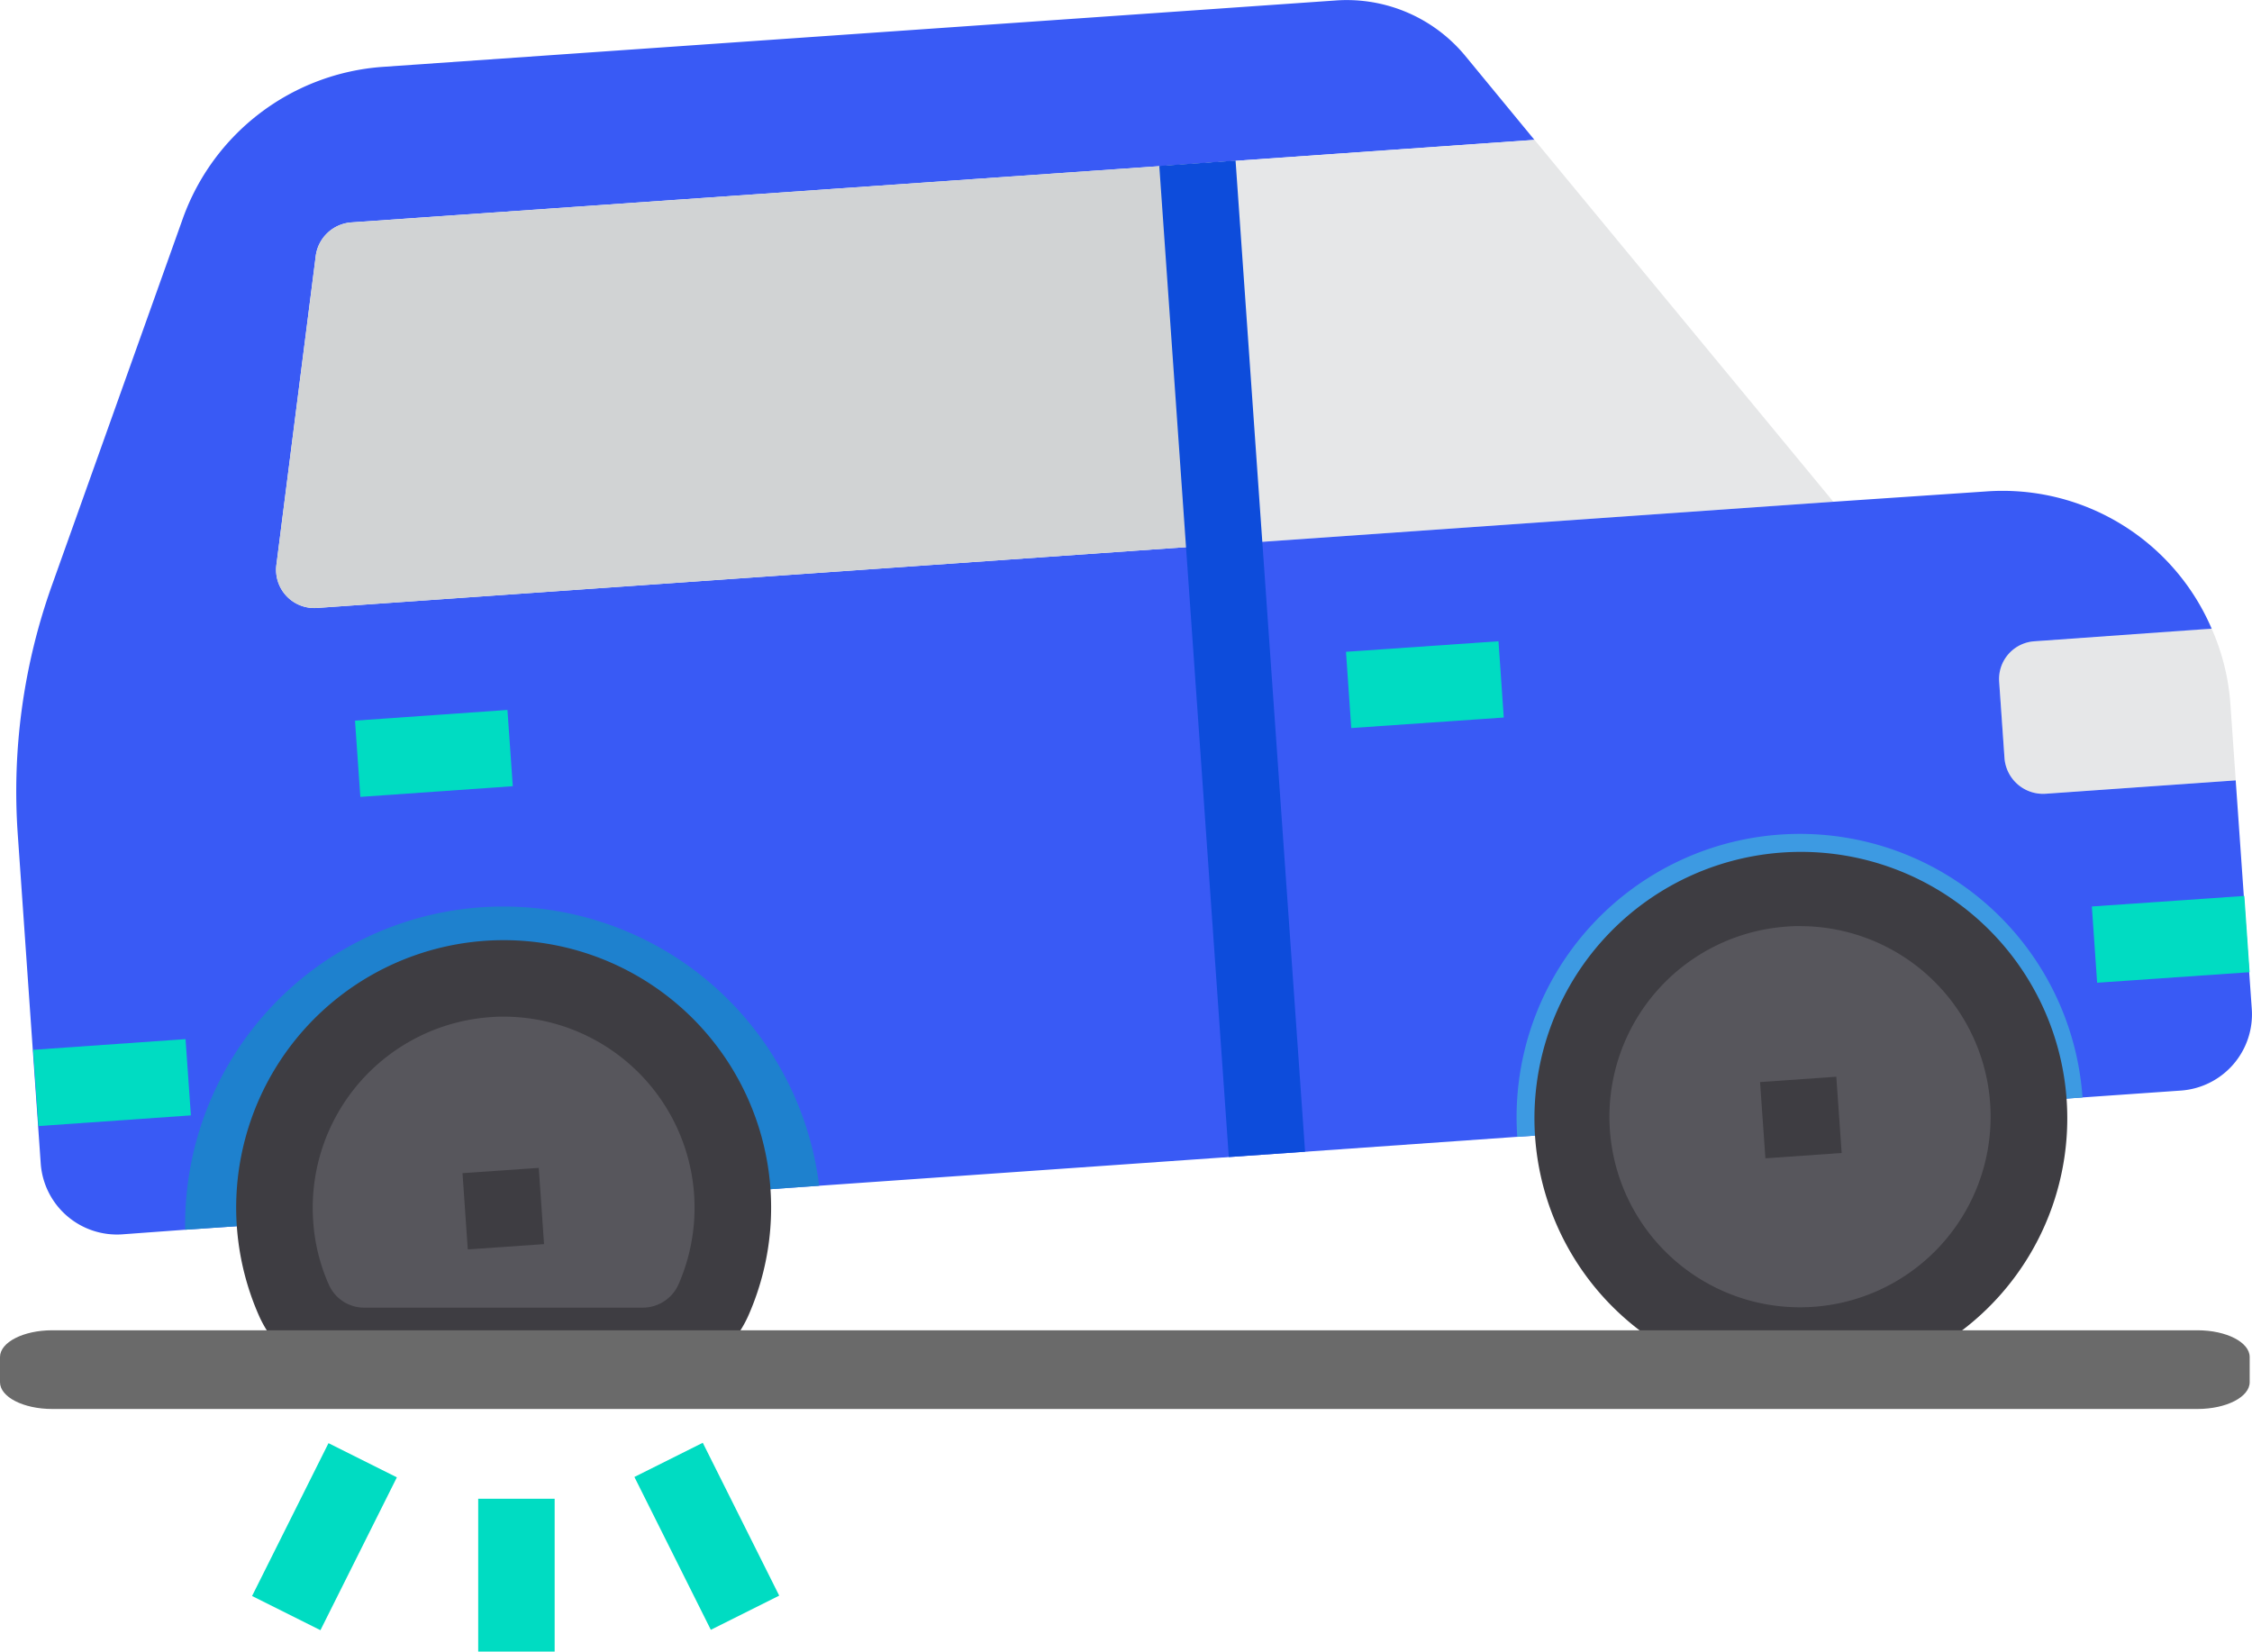 <svg xmlns="http://www.w3.org/2000/svg" width="101.993" height="74.804" viewBox="0 0 101.993 74.804"><defs><style>.a{fill:#e6e7e8;}.b{fill:#57565c;}.c{fill:#395af5;}.d{fill:#1e81ce;}.e{fill:#d1d3d4;}.f{fill:#3d9ae2;}.g{fill:#3e3d42;}.h{fill:#0d4cdb;}.i{fill:#00dcc2;}.j{fill:#6a6a6a;}</style></defs><g transform="translate(-1.176 -10.78)"><path class="a" d="M64.273,30.64l.242,3.462-8.619.606a1.752,1.752,0,0,1-1.852-1.61L53.8,29.636a1.713,1.713,0,0,1,1.61-1.835l8.014-.571A10.182,10.182,0,0,1,64.273,30.64Z" transform="translate(37.917 12.021)"/><path class="b" d="M63.32,43.681a10.385,10.385,0,0,1-9.64,11.077H52.624a10.374,10.374,0,1,1,10.7-11.077Z" transform="translate(29.731 16.98)"/><path class="c" d="M56.584,35.443l1.938,27.623-20.25,1.419-3.929.277A10.384,10.384,0,1,0,13.625,66.2l-4.066.277-2.838.208a3.462,3.462,0,0,1-3.7-3.2l-.242-3.462-.8-11.475a27.777,27.777,0,0,1,1.54-11.233L9.455,20.68a10.4,10.4,0,0,1,9.052-6.871L61.69,10.8a6.961,6.961,0,0,1,5.833,2.492l3.15,3.825-15.3,1.073L17.088,20.853a1.752,1.752,0,0,0-1.61,1.506l-1.783,14a1.731,1.731,0,0,0,1.835,1.956Z" transform="translate(0 0)"/><path class="d" d="M35.044,47.148l-3.929.277A10.384,10.384,0,1,0,10.4,48.862l-4.066.277a14.412,14.412,0,0,1,28.714-1.99Z" transform="translate(3.228 17.338)"/><path class="e" d="M50.4,15.06l1.212,17.256L10.561,35.189a1.731,1.731,0,0,1-1.835-1.956l1.783-14a1.752,1.752,0,0,1,1.61-1.506Z" transform="translate(4.969 3.127)"/><path class="a" d="M48.1,14.44,61.635,30.831,34.012,32.769,32.8,15.513Z" transform="translate(22.573 2.674)"/><path class="c" d="M80.075,47.087a3.462,3.462,0,0,1-3.2,3.7l-4.465.312-2.44.173a10.384,10.384,0,1,0-20.719,1.437l-2.439.173-11.371.8L33.5,26.058l27.623-1.938,6.906-.467a10.3,10.3,0,0,1,10.229,6.214l-8.014.571a1.714,1.714,0,0,0-1.61,1.835l.242,3.462a1.752,1.752,0,0,0,1.852,1.61l8.619-.606.485,6.906Z" transform="translate(23.084 9.386)"/><path class="b" d="M29.408,46.052a10.437,10.437,0,0,1-.831,4.863,3.526,3.526,0,0,1-3.2,2.112H12.706a3.451,3.451,0,0,1-3.15-2.06,10.085,10.085,0,0,1-.865-3.479,10.384,10.384,0,1,1,20.719-1.437Z" transform="translate(4.936 18.711)"/><path class="f" d="M66.8,44.541l-2.44.173a10.384,10.384,0,1,0-20.719,1.437l-2.439.173a12.83,12.83,0,1,1,25.6-1.783Z" transform="translate(28.691 15.947)"/><path class="g" d="M26.1,55.485H13.463A5.213,5.213,0,0,1,8.7,52.391a12.114,12.114,0,1,1,22.19-.071A5.236,5.236,0,0,1,26.1,55.485Zm-6.3-16.641a6.091,6.091,0,0,0-.614.021,8.654,8.654,0,0,0-8.033,9.23,8.394,8.394,0,0,0,.711,2.89,1.746,1.746,0,0,0,1.6,1.038H26.092a1.774,1.774,0,0,0,1.618-1.08,8.654,8.654,0,0,0-7.922-12.1Z" transform="translate(4.207 17.983)"/><path class="g" d="M53.69,57.246a12.066,12.066,0,1,1,.852-.026C54.249,57.236,53.972,57.246,53.69,57.246Zm.022-20.769a5.689,5.689,0,0,0-.618.022,8.632,8.632,0,1,0,.62-.022Z" transform="translate(28.989 16.249)"/><path class="h" d="M0,0H3.463V45H0Z" transform="translate(53.68 18.295) rotate(-4.012)"/><path class="i" d="M0,0H6.923V3.462H0Z" transform="translate(95.916 51.836) rotate(-3.955)"/><path class="i" d="M0,0H6.923V3.462H0Z" transform="translate(62.136 40.301) rotate(-3.955)"/><path class="i" d="M0,0H6.921V3.462H0Z" transform="translate(17.254 43.419) rotate(-4.012)"/><path class="g" d="M0,0H3.462V3.462H0Z" transform="translate(22.123 63.914) rotate(-3.955)"/><path class="g" d="M0,0H3.462V3.462H0Z" transform="translate(80.889 59.789) rotate(-4.012)"/><path class="i" d="M0,0H6.921V3.462H0Z" transform="translate(2.675 58.328) rotate(-4.012)"/><g transform="translate(12.592 76.127)"><path class="i" d="M14,50h3.462v6.923H14Z" transform="translate(-3.758 -47.466)"/><path class="i" d="M0,0H3.462V7.74H0Z" transform="translate(17.316 1.547) rotate(-26.565)"/><path class="i" d="M0,0H7.74V3.462H0Z" transform="translate(0 6.939) rotate(-63.435)"/></g><path class="j" d="M133.885,481.79H36.719c-1.3,0-2.361.542-2.361,1.212v1.14c0,.669,1.057,1.212,2.361,1.212h97.166c1.3,0,2.361-.542,2.361-1.212V483C136.246,482.332,135.189,481.79,133.885,481.79Z" transform="translate(-33.182 -410.759)"/></g></svg>